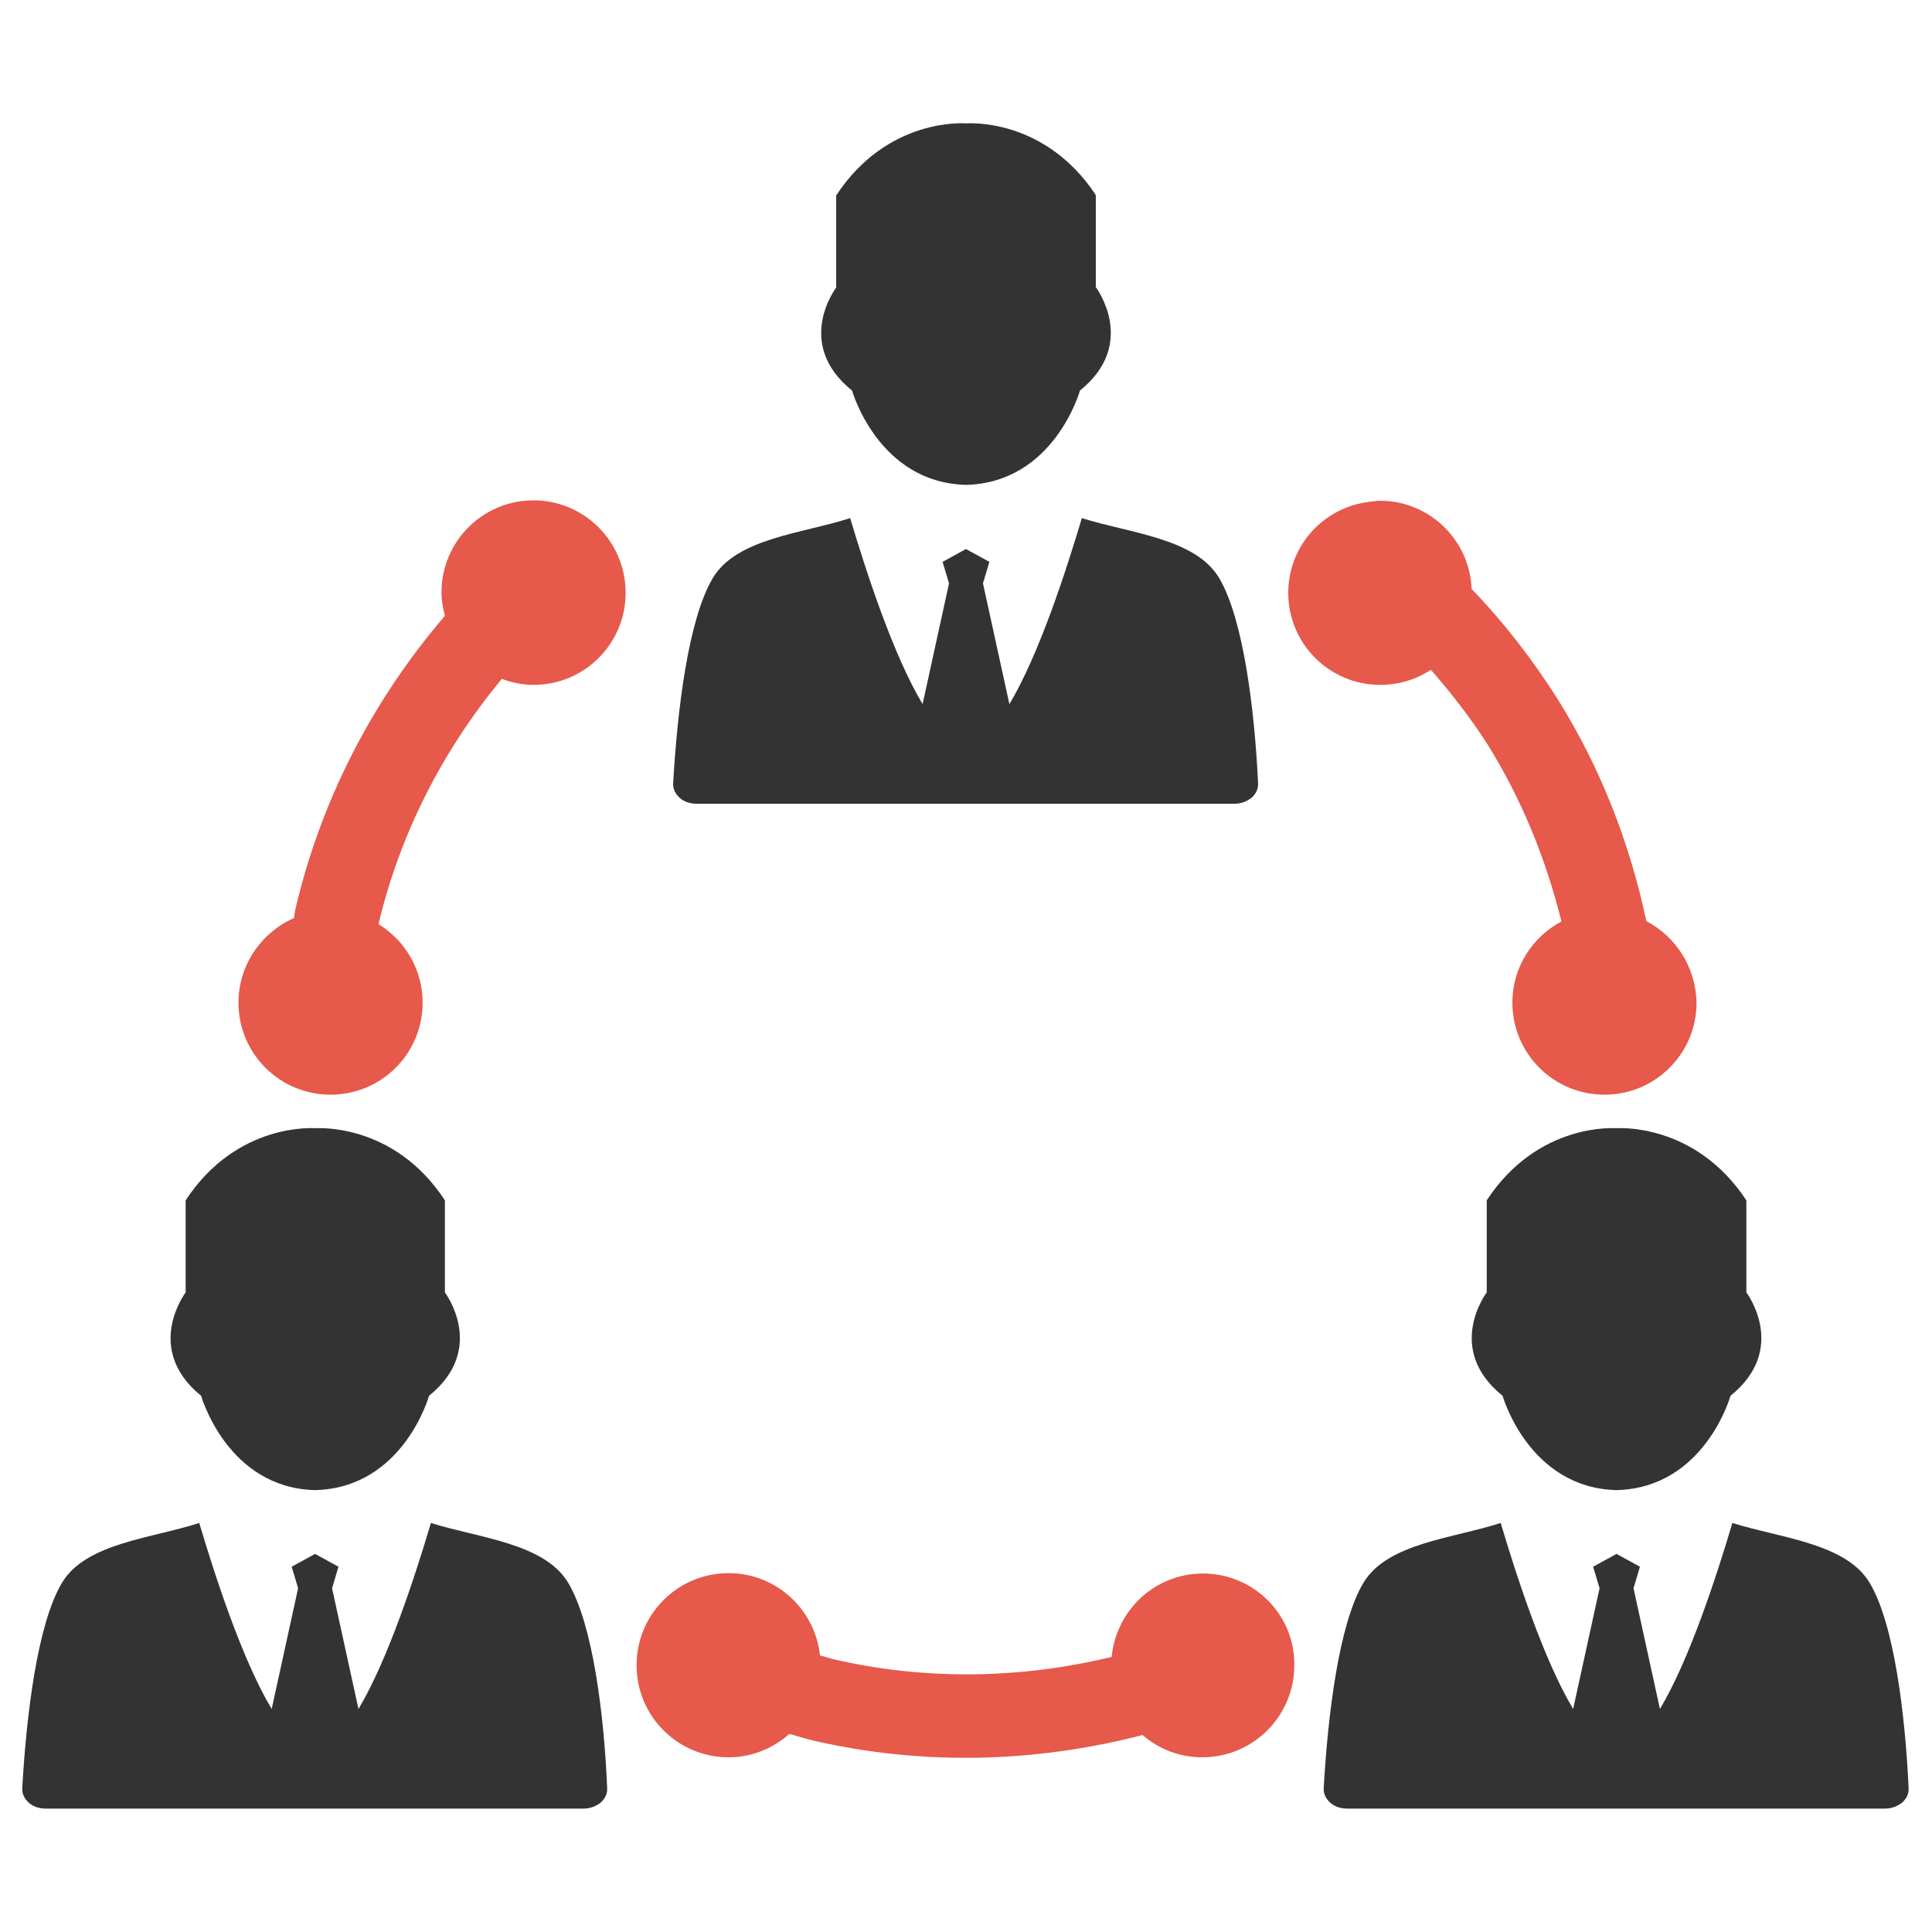 <?xml version="1.0" encoding="utf-8"?>
<!-- Generator: Adobe Illustrator 21.0.2, SVG Export Plug-In . SVG Version: 6.00 Build 0)  -->
<svg version="1.1" id="Layer_1" xmlns="http://www.w3.org/2000/svg" xmlns:xlink="http://www.w3.org/1999/xlink" x="0px" y="0px"
	 viewBox="0 0 512 512" style="enable-background:new 0 0 512 512;" xml:space="preserve">
<style type="text/css">
	.st0{fill-rule:evenodd;clip-rule:evenodd;fill:#333333;}
	.st1{fill:#E6594B;}
</style>
<g>
	<g>
		<g>
			<g>
				<path class="st0" d="M150.6,419.5c-6.3-10.6-23.8-11.9-36.4-15.9c-4.2,14.1-11.4,36.3-19.2,49.3l-7-32l1.7-5.7l-6.2-3.4
					l-6.2,3.4l1.7,5.7l-7,32c-7.8-13-15-35.2-19.2-49.3c-12.6,4.1-30.1,5.3-36.4,15.9c-6.5,10.9-9.4,35-10.5,54.3
					c-0.1,1.5,0.5,2.8,1.7,3.9c1.2,1.1,2.8,1.6,4.6,1.6h142.4c1.8,0,3.3-0.6,4.6-1.6c1.2-1.1,1.8-2.4,1.7-3.9
					C160.1,454.5,157.1,430.4,150.6,419.5z"/>
				<path class="st0" d="M53.3,369.9c0,0,6.9,24.4,30.2,25c23.4-0.6,30.2-25,30.2-25c15.5-12.5,4.2-27.4,4.2-27.4v-24.4
					C104.3,297.3,83.6,299,83.6,299s-20.7-1.8-34.4,19.1v24.4C49.2,342.5,37.9,357.4,53.3,369.9z"/>
			</g>
			<g>
				<path class="st0" d="M495.5,419.5c-6.3-10.6-23.8-11.9-36.4-15.9c-4.2,14.1-11.4,36.3-19.2,49.3l-7-32l1.7-5.7l-6.2-3.4
					l-6.2,3.4l1.7,5.7l-7,32c-7.8-13-15-35.2-19.2-49.3c-12.6,4.1-30.1,5.3-36.4,15.9c-6.5,10.9-9.4,35-10.5,54.3
					c-0.1,1.5,0.5,2.8,1.7,3.9c1.2,1.1,2.8,1.6,4.6,1.6h142.4c1.8,0,3.3-0.6,4.6-1.6c1.2-1.1,1.8-2.4,1.7-3.9
					C504.9,454.5,502,430.4,495.5,419.5z"/>
				<path class="st0" d="M398.2,369.9c0,0,6.9,24.4,30.2,25c23.4-0.6,30.2-25,30.2-25c15.5-12.5,4.2-27.4,4.2-27.4v-24.4
					c-13.7-20.8-34.4-19.1-34.4-19.1s-20.7-1.8-34.4,19.1v24.4C394,342.5,382.7,357.4,398.2,369.9z"/>
			</g>
		</g>
		<g>
			<path class="st0" d="M323.1,153.2c-6.3-10.6-23.8-11.9-36.4-15.9c-4.2,14.1-11.4,36.3-19.2,49.3l-7-32l1.7-5.7l-6.2-3.4l-6.2,3.4
				l1.7,5.7l-7,32c-7.8-13-15-35.2-19.2-49.3c-12.6,4.1-30.1,5.3-36.4,15.9c-6.5,10.9-9.4,35-10.5,54.3c-0.1,1.5,0.5,2.8,1.7,3.9
				c1.2,1.1,2.8,1.6,4.6,1.6h142.4c1.8,0,3.3-0.6,4.6-1.6c1.2-1.1,1.8-2.4,1.7-3.9C332.5,188.2,329.5,164,323.1,153.2z"/>
			<path class="st0" d="M225.8,103.5c0,0,6.9,24.4,30.2,25c23.4-0.6,30.2-25,30.2-25c15.5-12.5,4.2-27.4,4.2-27.4V51.7
				C276.7,30.9,256,32.7,256,32.7s-20.7-1.8-34.4,19.1v24.4C221.6,76.2,210.3,91,225.8,103.5z"/>
		</g>
	</g>
	<g>
		<path class="st1" d="M318.8,417c-12.7,0-23,9.7-24.2,22.1c-24,5.8-49.2,6.3-73.8,0.6c-1.2-0.3-2.3-0.7-3.5-1
			c-1.3-12.2-11.6-21.8-24.2-21.8c-13.5,0-24.4,10.9-24.4,24.4c0,13.5,10.9,24.4,24.4,24.4c6.2,0,11.8-2.4,16.1-6.2
			c2.2,0.6,4.3,1.3,6.5,1.8c29.1,6.7,58.9,5.8,87.1-1.5c4.3,3.7,9.7,5.9,15.8,5.9c13.5,0,24.4-10.9,24.4-24.4
			C343.2,428,332.3,417,318.8,417z"/>
		<path class="st1" d="M141.4,132.6c-13.5,0-24.4,10.9-24.4,24.4c0,2.2,0.4,4.2,0.9,6.2C98.8,185.5,85,212,78.2,241.3
			c-0.1,0.6-0.2,1.3-0.3,2c-8.6,3.8-14.7,12.4-14.7,22.4c0,13.5,10.9,24.4,24.4,24.4c13.5,0,24.4-10.9,24.4-24.4
			c0-8.8-4.7-16.5-11.7-20.8c5.8-24.3,17.2-46.3,32.7-65c2.6,1,5.4,1.6,8.4,1.6c13.5,0,24.4-10.9,24.4-24.4
			C165.8,143.6,154.9,132.6,141.4,132.6z"/>
		<path class="st1" d="M436.3,244.1c-4.4-20.7-12.1-40.6-23.5-58.8c-6.7-10.6-14.3-20.4-22.8-29.2c-0.5-13-11.2-23.4-24.3-23.4
			c-0.9,0-1.8,0.2-2.7,0.3c-0.1-0.1-0.2-0.2-0.3-0.3c0,0.1,0.1,0.2,0.2,0.3c-12.1,1.4-21.5,11.6-21.5,24.1
			c0,13.5,10.9,24.4,24.4,24.4c5,0,9.6-1.5,13.4-4c5.4,6.2,10.4,12.6,14.9,19.6c9.2,14.7,15.6,30.6,19.7,47.1
			c-7.7,4.1-13,12.1-13,21.5c0,13.5,10.9,24.4,24.4,24.4c13.5,0,24.4-10.9,24.4-24.4C449.4,256.3,444.1,248.2,436.3,244.1z"/>
	</g>
</g>
</svg>
